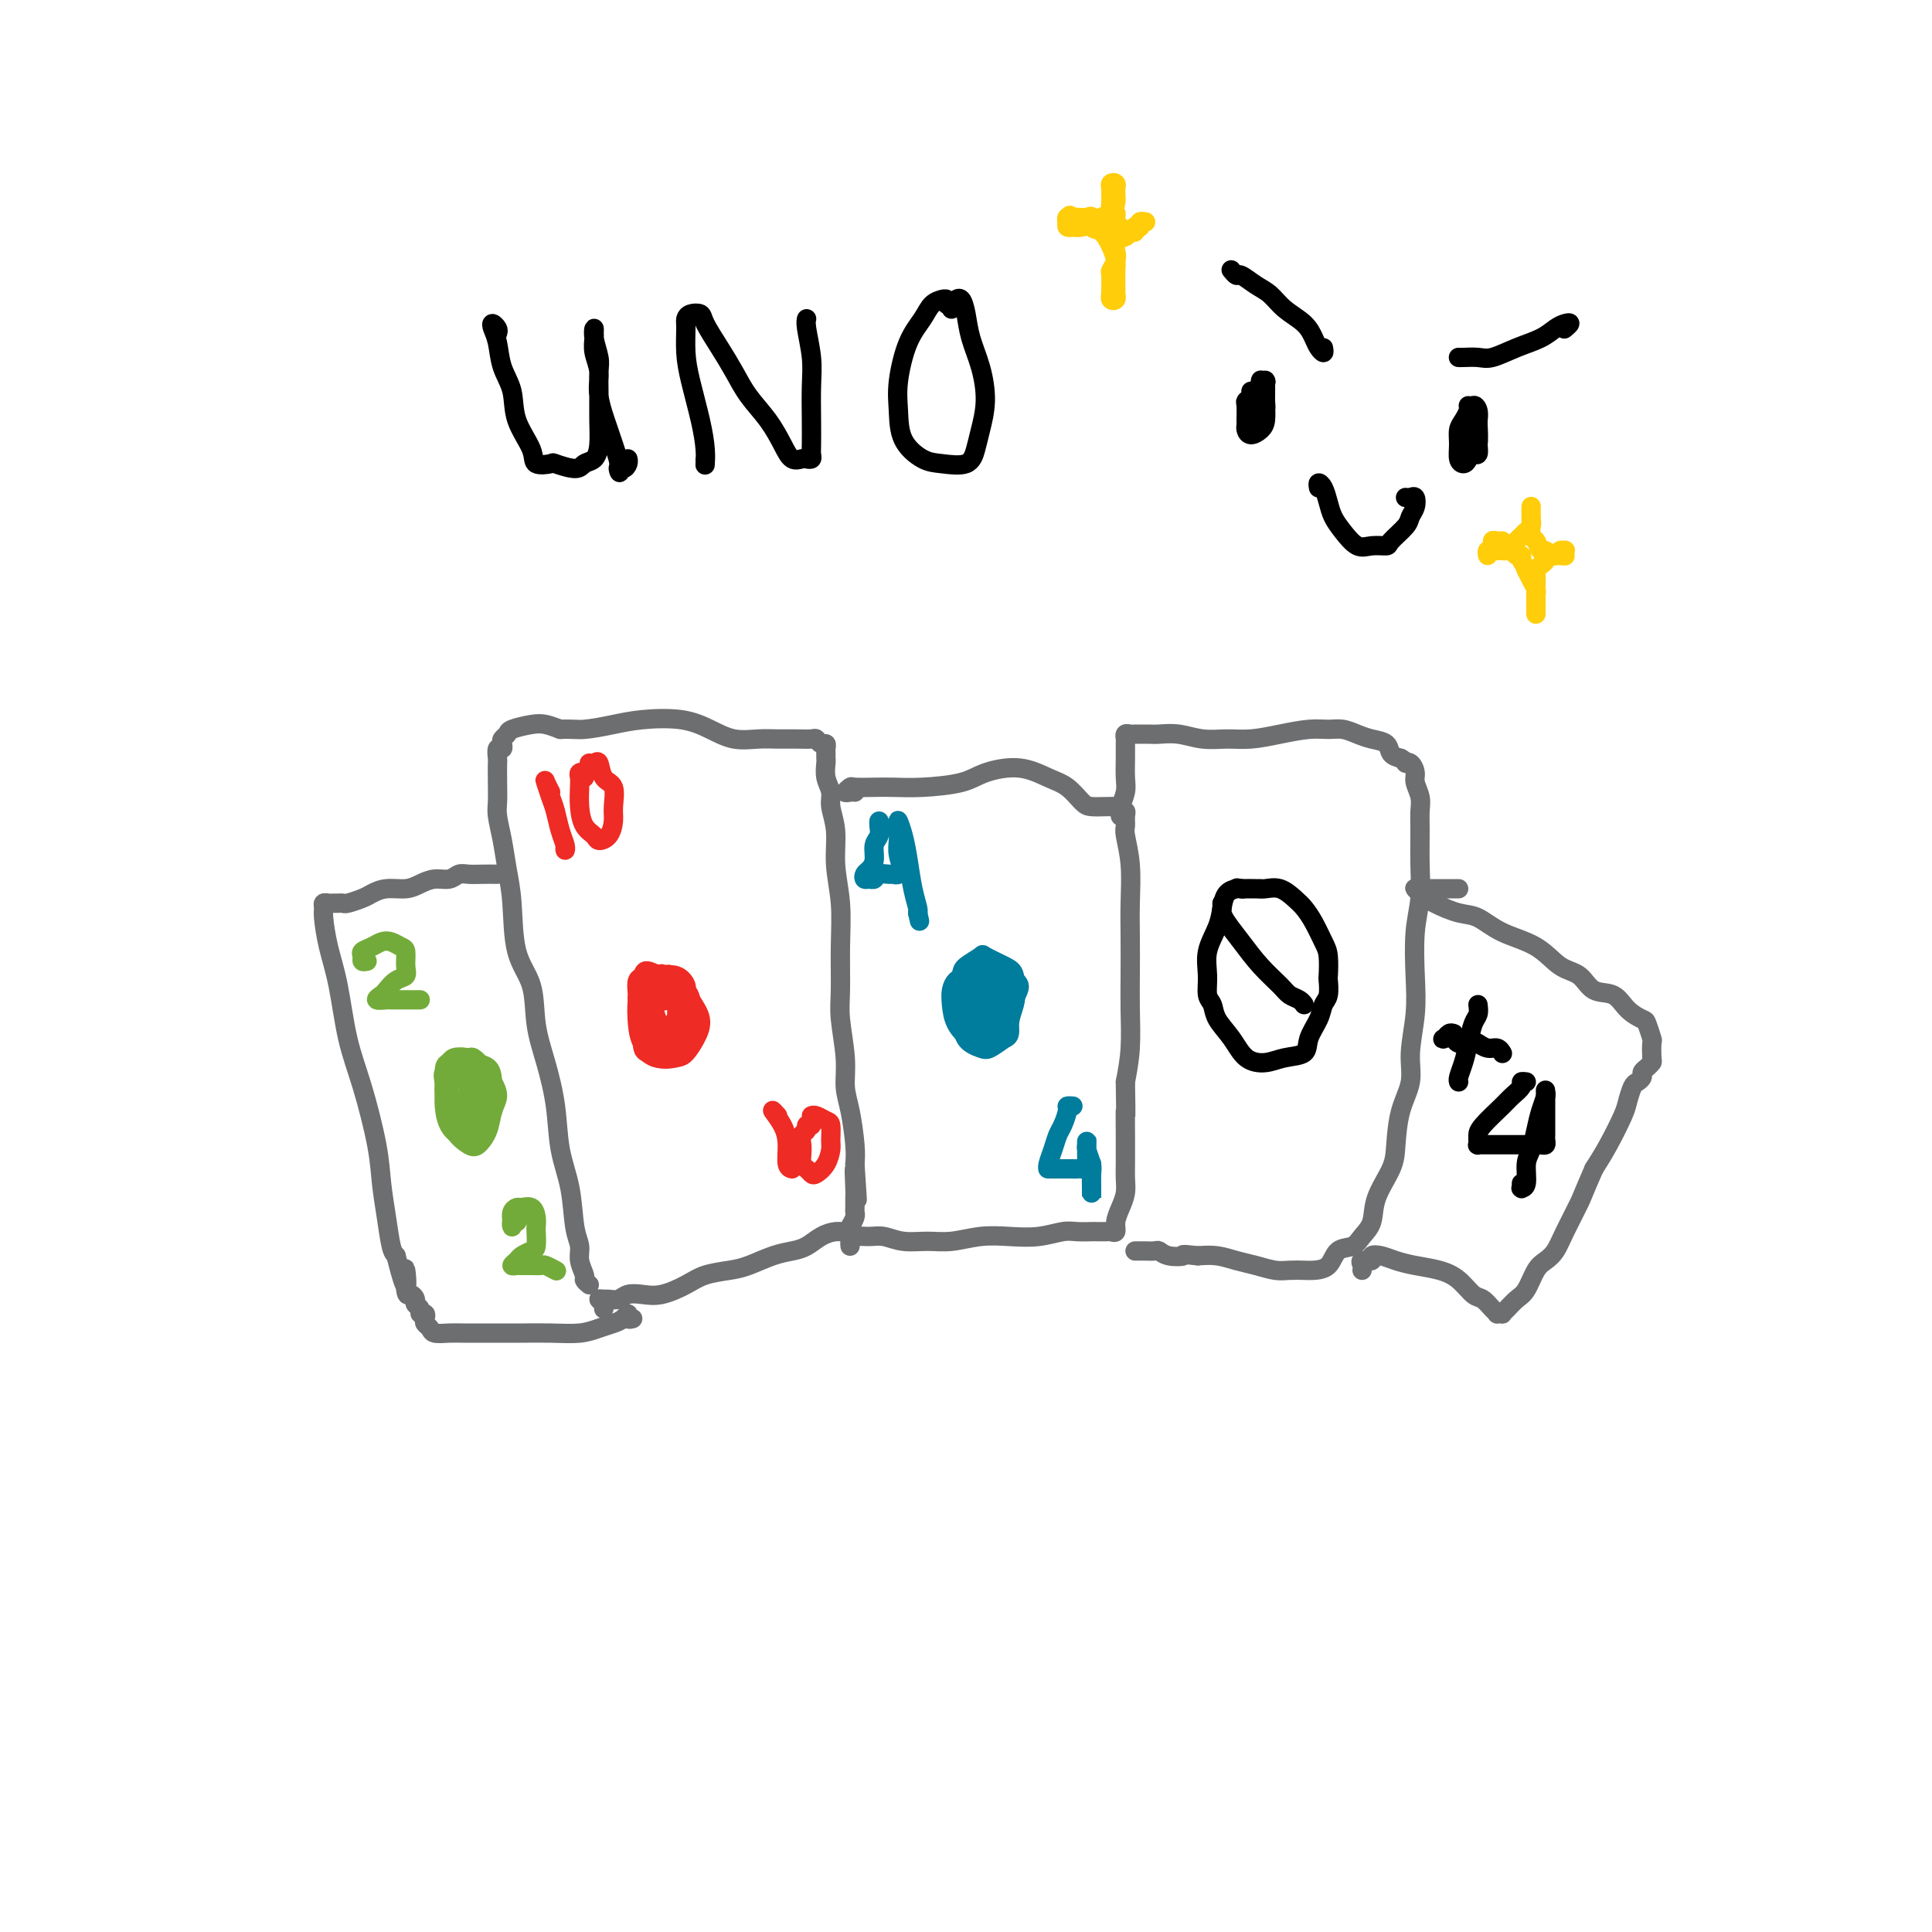 <svg viewBox='0 0 400 400' version='1.1' xmlns='http://www.w3.org/2000/svg' xmlns:xlink='http://www.w3.org/1999/xlink'><g fill='none' stroke='#6D6E70' stroke-width='4' stroke-linecap='round' stroke-linejoin='round'><path d='M122,266c-0.455,-0.381 -0.910,-0.762 -1,-1c-0.090,-0.238 0.184,-0.333 0,-1c-0.184,-0.667 -0.827,-1.907 -1,-3c-0.173,-1.093 0.123,-2.039 0,-3c-0.123,-0.961 -0.666,-1.938 -1,-4c-0.334,-2.062 -0.461,-5.209 -1,-8c-0.539,-2.791 -1.490,-5.225 -2,-8c-0.510,-2.775 -0.578,-5.892 -1,-9c-0.422,-3.108 -1.198,-6.206 -2,-9c-0.802,-2.794 -1.629,-5.285 -2,-8c-0.371,-2.715 -0.284,-5.656 -1,-8c-0.716,-2.344 -2.234,-4.091 -3,-7c-0.766,-2.909 -0.780,-6.980 -1,-10c-0.220,-3.020 -0.647,-4.988 -1,-7c-0.353,-2.012 -0.630,-4.067 -1,-6c-0.370,-1.933 -0.831,-3.745 -1,-5c-0.169,-1.255 -0.046,-1.952 0,-3c0.046,-1.048 0.016,-2.448 0,-4c-0.016,-1.552 -0.018,-3.256 0,-4c0.018,-0.744 0.056,-0.528 0,-1c-0.056,-0.472 -0.208,-1.632 0,-2c0.208,-0.368 0.774,0.056 1,0c0.226,-0.056 0.112,-0.593 0,-1c-0.112,-0.407 -0.221,-0.684 0,-1c0.221,-0.316 0.772,-0.670 1,-1c0.228,-0.330 0.133,-0.635 1,-1c0.867,-0.365 2.695,-0.791 4,-1c1.305,-0.209 2.087,-0.203 3,0c0.913,0.203 1.956,0.601 3,1'/><path d='M116,151c2.539,-0.109 3.385,0.120 5,0c1.615,-0.120 3.999,-0.589 6,-1c2.001,-0.411 3.620,-0.765 6,-1c2.380,-0.235 5.521,-0.350 8,0c2.479,0.350 4.294,1.166 6,2c1.706,0.834 3.301,1.688 5,2c1.699,0.312 3.502,0.083 5,0c1.498,-0.083 2.691,-0.018 4,0c1.309,0.018 2.733,-0.010 4,0c1.267,0.010 2.378,0.058 3,0c0.622,-0.058 0.755,-0.223 1,0c0.245,0.223 0.601,0.834 1,1c0.399,0.166 0.839,-0.112 1,0c0.161,0.112 0.042,0.613 0,1c-0.042,0.387 -0.007,0.659 0,1c0.007,0.341 -0.013,0.750 0,1c0.013,0.250 0.060,0.339 0,1c-0.060,0.661 -0.227,1.892 0,3c0.227,1.108 0.849,2.092 1,3c0.151,0.908 -0.170,1.740 0,3c0.170,1.260 0.830,2.948 1,5c0.170,2.052 -0.152,4.467 0,7c0.152,2.533 0.777,5.183 1,8c0.223,2.817 0.045,5.800 0,9c-0.045,3.200 0.043,6.618 0,9c-0.043,2.382 -0.218,3.729 0,6c0.218,2.271 0.829,5.465 1,8c0.171,2.535 -0.099,4.412 0,6c0.099,1.588 0.565,2.889 1,5c0.435,2.111 0.839,5.032 1,7c0.161,1.968 0.081,2.984 0,4'/><path d='M177,241c0.928,13.755 0.248,4.641 0,2c-0.248,-2.641 -0.066,1.189 0,3c0.066,1.811 0.014,1.602 0,2c-0.014,0.398 0.008,1.403 0,2c-0.008,0.597 -0.046,0.786 0,1c0.046,0.214 0.175,0.452 0,1c-0.175,0.548 -0.655,1.408 -1,2c-0.345,0.592 -0.556,0.918 -1,1c-0.444,0.082 -1.121,-0.081 -2,0c-0.879,0.081 -1.961,0.407 -3,1c-1.039,0.593 -2.037,1.454 -3,2c-0.963,0.546 -1.892,0.775 -3,1c-1.108,0.225 -2.395,0.444 -4,1c-1.605,0.556 -3.528,1.449 -5,2c-1.472,0.551 -2.494,0.761 -4,1c-1.506,0.239 -3.495,0.508 -5,1c-1.505,0.492 -2.524,1.207 -4,2c-1.476,0.793 -3.407,1.662 -5,2c-1.593,0.338 -2.846,0.143 -4,0c-1.154,-0.143 -2.209,-0.235 -3,0c-0.791,0.235 -1.318,0.798 -2,1c-0.682,0.202 -1.517,0.044 -2,0c-0.483,-0.044 -0.613,0.027 -1,0c-0.387,-0.027 -1.032,-0.152 -1,0c0.032,0.152 0.739,0.579 1,1c0.261,0.421 0.074,0.834 0,1c-0.074,0.166 -0.037,0.083 0,0'/><path d='M177,164c-0.280,-0.030 -0.560,-0.061 -1,0c-0.440,0.061 -1.039,0.212 -1,0c0.039,-0.212 0.716,-0.788 1,-1c0.284,-0.212 0.176,-0.059 1,0c0.824,0.059 2.580,0.024 4,0c1.420,-0.024 2.503,-0.036 4,0c1.497,0.036 3.408,0.121 6,0c2.592,-0.121 5.866,-0.448 8,-1c2.134,-0.552 3.128,-1.329 5,-2c1.872,-0.671 4.622,-1.238 7,-1c2.378,0.238 4.384,1.279 6,2c1.616,0.721 2.844,1.121 4,2c1.156,0.879 2.242,2.236 3,3c0.758,0.764 1.188,0.936 2,1c0.812,0.064 2.006,0.021 3,0c0.994,-0.021 1.787,-0.020 2,0c0.213,0.020 -0.153,0.060 0,0c0.153,-0.060 0.826,-0.220 1,0c0.174,0.220 -0.151,0.819 0,1c0.151,0.181 0.776,-0.055 1,0c0.224,0.055 0.046,0.400 0,1c-0.046,0.600 0.040,1.455 0,2c-0.040,0.545 -0.207,0.780 0,2c0.207,1.220 0.787,3.425 1,6c0.213,2.575 0.058,5.520 0,8c-0.058,2.480 -0.018,4.496 0,7c0.018,2.504 0.015,5.496 0,8c-0.015,2.504 -0.043,4.520 0,7c0.043,2.480 0.155,5.423 0,8c-0.155,2.577 -0.578,4.789 -1,7'/><path d='M233,224c0.155,9.933 0.041,6.264 0,6c-0.041,-0.264 -0.010,2.877 0,5c0.010,2.123 0.000,3.229 0,4c-0.000,0.771 0.010,1.207 0,2c-0.010,0.793 -0.040,1.943 0,3c0.040,1.057 0.151,2.020 0,3c-0.151,0.980 -0.564,1.975 -1,3c-0.436,1.025 -0.895,2.078 -1,3c-0.105,0.922 0.142,1.711 0,2c-0.142,0.289 -0.674,0.078 -1,0c-0.326,-0.078 -0.445,-0.022 -1,0c-0.555,0.022 -1.546,0.010 -2,0c-0.454,-0.010 -0.370,-0.016 -1,0c-0.630,0.016 -1.972,0.056 -3,0c-1.028,-0.056 -1.740,-0.207 -3,0c-1.260,0.207 -3.066,0.773 -5,1c-1.934,0.227 -3.994,0.114 -6,0c-2.006,-0.114 -3.958,-0.231 -6,0c-2.042,0.231 -4.174,0.808 -6,1c-1.826,0.192 -3.347,-0.002 -5,0c-1.653,0.002 -3.438,0.199 -5,0c-1.562,-0.199 -2.902,-0.796 -4,-1c-1.098,-0.204 -1.954,-0.016 -3,0c-1.046,0.016 -2.280,-0.140 -3,0c-0.720,0.140 -0.925,0.576 -1,1c-0.075,0.424 -0.022,0.835 0,1c0.022,0.165 0.011,0.082 0,0'/><path d='M233,168c-0.431,0.525 -0.862,1.051 -1,1c-0.138,-0.051 0.015,-0.677 0,-1c-0.015,-0.323 -0.200,-0.342 0,-1c0.200,-0.658 0.786,-1.955 1,-3c0.214,-1.045 0.057,-1.839 0,-3c-0.057,-1.161 -0.012,-2.689 0,-4c0.012,-1.311 -0.008,-2.404 0,-3c0.008,-0.596 0.043,-0.696 0,-1c-0.043,-0.304 -0.163,-0.814 0,-1c0.163,-0.186 0.608,-0.050 1,0c0.392,0.050 0.729,0.012 1,0c0.271,-0.012 0.476,0.001 1,0c0.524,-0.001 1.367,-0.014 2,0c0.633,0.014 1.056,0.057 2,0c0.944,-0.057 2.410,-0.214 4,0c1.590,0.214 3.303,0.800 5,1c1.697,0.200 3.378,0.015 5,0c1.622,-0.015 3.186,0.139 5,0c1.814,-0.139 3.879,-0.570 6,-1c2.121,-0.430 4.300,-0.858 6,-1c1.700,-0.142 2.921,0.002 4,0c1.079,-0.002 2.014,-0.152 3,0c0.986,0.152 2.021,0.604 3,1c0.979,0.396 1.902,0.735 3,1c1.098,0.265 2.373,0.456 3,1c0.627,0.544 0.608,1.441 1,2c0.392,0.559 1.196,0.779 2,1'/><path d='M290,157c2.040,1.181 1.139,1.134 1,1c-0.139,-0.134 0.485,-0.357 1,0c0.515,0.357 0.923,1.292 1,2c0.077,0.708 -0.176,1.187 0,2c0.176,0.813 0.780,1.958 1,3c0.220,1.042 0.055,1.979 0,3c-0.055,1.021 -0.001,2.126 0,4c0.001,1.874 -0.051,4.518 0,7c0.051,2.482 0.206,4.802 0,7c-0.206,2.198 -0.771,4.274 -1,7c-0.229,2.726 -0.120,6.102 0,9c0.120,2.898 0.253,5.317 0,8c-0.253,2.683 -0.892,5.629 -1,8c-0.108,2.371 0.314,4.166 0,6c-0.314,1.834 -1.365,3.705 -2,6c-0.635,2.295 -0.856,5.013 -1,7c-0.144,1.987 -0.211,3.244 -1,5c-0.789,1.756 -2.298,4.013 -3,6c-0.702,1.987 -0.596,3.706 -1,5c-0.404,1.294 -1.320,2.165 -2,3c-0.680,0.835 -1.126,1.635 -2,2c-0.874,0.365 -2.177,0.294 -3,1c-0.823,0.706 -1.167,2.190 -2,3c-0.833,0.810 -2.154,0.946 -3,1c-0.846,0.054 -1.215,0.026 -2,0c-0.785,-0.026 -1.984,-0.049 -3,0c-1.016,0.049 -1.850,0.171 -3,0c-1.150,-0.171 -2.618,-0.633 -4,-1c-1.382,-0.367 -2.680,-0.637 -4,-1c-1.320,-0.363 -2.663,-0.818 -4,-1c-1.337,-0.182 -2.669,-0.091 -4,0'/><path d='M248,260c-4.241,-0.480 -2.842,-0.181 -3,0c-0.158,0.181 -1.873,0.245 -3,0c-1.127,-0.245 -1.665,-0.798 -2,-1c-0.335,-0.202 -0.468,-0.054 -1,0c-0.532,0.054 -1.462,0.015 -2,0c-0.538,-0.015 -0.683,-0.004 -1,0c-0.317,0.004 -0.805,0.001 -1,0c-0.195,-0.001 -0.098,-0.001 0,0'/><path d='M103,181c-0.978,-0.009 -1.955,-0.017 -3,0c-1.045,0.017 -2.156,0.060 -3,0c-0.844,-0.060 -1.421,-0.222 -2,0c-0.579,0.222 -1.158,0.829 -2,1c-0.842,0.171 -1.945,-0.095 -3,0c-1.055,0.095 -2.063,0.550 -3,1c-0.937,0.450 -1.803,0.895 -3,1c-1.197,0.105 -2.726,-0.130 -4,0c-1.274,0.130 -2.292,0.623 -3,1c-0.708,0.377 -1.107,0.637 -2,1c-0.893,0.363 -2.281,0.830 -3,1c-0.719,0.170 -0.771,0.045 -1,0c-0.229,-0.045 -0.636,-0.009 -1,0c-0.364,0.009 -0.687,-0.009 -1,0c-0.313,0.009 -0.618,0.044 -1,0c-0.382,-0.044 -0.842,-0.166 -1,0c-0.158,0.166 -0.013,0.621 0,1c0.013,0.379 -0.107,0.682 0,2c0.107,1.318 0.442,3.652 1,6c0.558,2.348 1.340,4.709 2,8c0.660,3.291 1.199,7.512 2,11c0.801,3.488 1.864,6.244 3,10c1.136,3.756 2.346,8.512 3,12c0.654,3.488 0.753,5.708 1,8c0.247,2.292 0.644,4.656 1,7c0.356,2.344 0.673,4.670 1,6c0.327,1.330 0.663,1.665 1,2'/><path d='M82,260c2.785,11.279 2.248,4.475 2,3c-0.248,-1.475 -0.206,2.378 0,4c0.206,1.622 0.576,1.013 1,1c0.424,-0.013 0.902,0.570 1,1c0.098,0.430 -0.184,0.707 0,1c0.184,0.293 0.833,0.603 1,1c0.167,0.397 -0.148,0.880 0,1c0.148,0.120 0.759,-0.122 1,0c0.241,0.122 0.112,0.607 0,1c-0.112,0.393 -0.208,0.694 0,1c0.208,0.306 0.720,0.618 1,1c0.280,0.382 0.328,0.834 1,1c0.672,0.166 1.970,0.044 3,0c1.030,-0.044 1.794,-0.011 3,0c1.206,0.011 2.854,0.000 5,0c2.146,-0.000 4.791,0.011 7,0c2.209,-0.011 3.982,-0.044 6,0c2.018,0.044 4.282,0.165 6,0c1.718,-0.165 2.890,-0.615 4,-1c1.110,-0.385 2.157,-0.706 3,-1c0.843,-0.294 1.480,-0.562 2,-1c0.520,-0.438 0.923,-1.045 1,-1c0.077,0.045 -0.172,0.743 0,1c0.172,0.257 0.763,0.073 1,0c0.237,-0.073 0.118,-0.037 0,0'/><path d='M302,184c-1.125,-0.000 -2.249,-0.001 -3,0c-0.751,0.001 -1.127,0.002 -2,0c-0.873,-0.002 -2.241,-0.009 -3,0c-0.759,0.009 -0.909,0.034 -1,0c-0.091,-0.034 -0.122,-0.127 0,0c0.122,0.127 0.396,0.474 1,1c0.604,0.526 1.539,1.231 3,2c1.461,0.769 3.447,1.603 5,2c1.553,0.397 2.674,0.356 4,1c1.326,0.644 2.857,1.973 5,3c2.143,1.027 4.899,1.751 7,3c2.101,1.249 3.549,3.024 5,4c1.451,0.976 2.907,1.155 4,2c1.093,0.845 1.823,2.357 3,3c1.177,0.643 2.803,0.418 4,1c1.197,0.582 1.967,1.971 3,3c1.033,1.029 2.329,1.698 3,2c0.671,0.302 0.716,0.238 1,1c0.284,0.762 0.805,2.351 1,3c0.195,0.649 0.062,0.359 0,1c-0.062,0.641 -0.054,2.213 0,3c0.054,0.787 0.155,0.789 0,1c-0.155,0.211 -0.566,0.632 -1,1c-0.434,0.368 -0.890,0.683 -1,1c-0.110,0.317 0.127,0.638 0,1c-0.127,0.362 -0.617,0.767 -1,1c-0.383,0.233 -0.658,0.294 -1,1c-0.342,0.706 -0.752,2.055 -1,3c-0.248,0.945 -0.336,1.485 -1,3c-0.664,1.515 -1.904,4.004 -3,6c-1.096,1.996 -2.048,3.498 -3,5'/><path d='M330,242c-2.379,5.456 -2.328,5.595 -3,7c-0.672,1.405 -2.067,4.075 -3,6c-0.933,1.925 -1.405,3.106 -2,4c-0.595,0.894 -1.315,1.500 -2,2c-0.685,0.500 -1.336,0.894 -2,2c-0.664,1.106 -1.340,2.923 -2,4c-0.660,1.077 -1.305,1.413 -2,2c-0.695,0.587 -1.439,1.426 -2,2c-0.561,0.574 -0.937,0.884 -1,1c-0.063,0.116 0.187,0.038 0,0c-0.187,-0.038 -0.812,-0.036 -1,0c-0.188,0.036 0.060,0.105 0,0c-0.060,-0.105 -0.430,-0.385 -1,-1c-0.570,-0.615 -1.341,-1.565 -2,-2c-0.659,-0.435 -1.205,-0.354 -2,-1c-0.795,-0.646 -1.840,-2.019 -3,-3c-1.160,-0.981 -2.434,-1.570 -4,-2c-1.566,-0.430 -3.423,-0.700 -5,-1c-1.577,-0.300 -2.875,-0.631 -4,-1c-1.125,-0.369 -2.077,-0.776 -3,-1c-0.923,-0.224 -1.816,-0.267 -2,0c-0.184,0.267 0.343,0.842 0,1c-0.343,0.158 -1.556,-0.102 -2,0c-0.444,0.102 -0.120,0.566 0,1c0.120,0.434 0.034,0.838 0,1c-0.034,0.162 -0.017,0.081 0,0'/></g>
<g fill='none' stroke='#73AB3A' stroke-width='4' stroke-linecap='round' stroke-linejoin='round'><path d='M76,199c-0.435,0.089 -0.871,0.178 -1,0c-0.129,-0.178 0.048,-0.623 0,-1c-0.048,-0.377 -0.322,-0.686 0,-1c0.322,-0.314 1.239,-0.633 2,-1c0.761,-0.367 1.366,-0.783 2,-1c0.634,-0.217 1.296,-0.237 2,0c0.704,0.237 1.451,0.731 2,1c0.549,0.269 0.900,0.314 1,1c0.100,0.686 -0.052,2.015 0,3c0.052,0.985 0.310,1.627 0,2c-0.310,0.373 -1.186,0.478 -2,1c-0.814,0.522 -1.566,1.460 -2,2c-0.434,0.540 -0.551,0.681 -1,1c-0.449,0.319 -1.231,0.818 -1,1c0.231,0.182 1.476,0.049 2,0c0.524,-0.049 0.326,-0.013 1,0c0.674,0.013 2.219,0.004 3,0c0.781,-0.004 0.797,-0.001 1,0c0.203,0.001 0.593,0.000 1,0c0.407,-0.000 0.831,-0.000 1,0c0.169,0.000 0.085,0.000 0,0'/></g>
<g fill='none' stroke='#EE2B24' stroke-width='4' stroke-linecap='round' stroke-linejoin='round'><path d='M114,164c-0.399,-0.771 -0.798,-1.543 -1,-2c-0.202,-0.457 -0.208,-0.600 0,0c0.208,0.600 0.630,1.941 1,3c0.370,1.059 0.688,1.835 1,3c0.312,1.165 0.620,2.718 1,4c0.380,1.282 0.834,2.292 1,3c0.166,0.708 0.045,1.114 0,1c-0.045,-0.114 -0.013,-0.747 0,-1c0.013,-0.253 0.006,-0.127 0,0'/><path d='M121,161c0.113,-0.402 0.226,-0.804 0,-1c-0.226,-0.196 -0.791,-0.187 -1,0c-0.209,0.187 -0.063,0.550 0,1c0.063,0.450 0.043,0.986 0,2c-0.043,1.014 -0.110,2.505 0,4c0.110,1.495 0.398,2.994 1,4c0.602,1.006 1.520,1.520 2,2c0.480,0.480 0.523,0.928 1,1c0.477,0.072 1.389,-0.230 2,-1c0.611,-0.770 0.921,-2.007 1,-3c0.079,-0.993 -0.073,-1.740 0,-3c0.073,-1.260 0.370,-3.031 0,-4c-0.370,-0.969 -1.406,-1.135 -2,-2c-0.594,-0.865 -0.747,-2.428 -1,-3c-0.253,-0.572 -0.607,-0.154 -1,0c-0.393,0.154 -0.827,0.044 -1,0c-0.173,-0.044 -0.087,-0.022 0,0'/></g>
<g fill='none' stroke='#007C9C' stroke-width='4' stroke-linecap='round' stroke-linejoin='round'><path d='M182,171c-0.002,0.130 -0.005,0.260 0,0c0.005,-0.260 0.016,-0.912 0,-1c-0.016,-0.088 -0.060,0.386 0,1c0.060,0.614 0.223,1.369 0,2c-0.223,0.631 -0.831,1.140 -1,2c-0.169,0.860 0.101,2.073 0,3c-0.101,0.927 -0.574,1.570 -1,2c-0.426,0.430 -0.806,0.647 -1,1c-0.194,0.353 -0.203,0.841 0,1c0.203,0.159 0.618,-0.010 1,0c0.382,0.010 0.732,0.200 1,0c0.268,-0.200 0.453,-0.790 1,-1c0.547,-0.210 1.454,-0.040 2,0c0.546,0.040 0.731,-0.051 1,0c0.269,0.051 0.622,0.243 1,0c0.378,-0.243 0.781,-0.922 1,-1c0.219,-0.078 0.254,0.446 0,0c-0.254,-0.446 -0.797,-1.863 -1,-3c-0.203,-1.137 -0.065,-1.993 0,-3c0.065,-1.007 0.059,-2.164 0,-3c-0.059,-0.836 -0.170,-1.352 0,-1c0.170,0.352 0.620,1.573 1,3c0.380,1.427 0.690,3.062 1,5c0.310,1.938 0.619,4.179 1,6c0.381,1.821 0.833,3.221 1,4c0.167,0.779 0.048,0.937 0,1c-0.048,0.063 -0.024,0.032 0,0'/><path d='M190,189c0.667,3.000 0.333,1.500 0,0'/></g>
<g fill='none' stroke='#000000' stroke-width='4' stroke-linecap='round' stroke-linejoin='round'><path d='M261,184c-0.635,-0.003 -1.270,-0.007 -2,0c-0.730,0.007 -1.556,0.023 -2,0c-0.444,-0.023 -0.505,-0.086 -1,0c-0.495,0.086 -1.425,0.322 -2,1c-0.575,0.678 -0.796,1.799 -1,3c-0.204,1.201 -0.391,2.481 -1,4c-0.609,1.519 -1.640,3.277 -2,5c-0.360,1.723 -0.049,3.412 0,5c0.049,1.588 -0.165,3.077 0,4c0.165,0.923 0.708,1.282 1,2c0.292,0.718 0.334,1.797 1,3c0.666,1.203 1.954,2.531 3,4c1.046,1.469 1.848,3.079 3,4c1.152,0.921 2.655,1.152 4,1c1.345,-0.152 2.531,-0.688 4,-1c1.469,-0.312 3.220,-0.400 4,-1c0.780,-0.600 0.587,-1.713 1,-3c0.413,-1.287 1.431,-2.748 2,-4c0.569,-1.252 0.689,-2.296 1,-3c0.311,-0.704 0.813,-1.069 1,-2c0.187,-0.931 0.058,-2.430 0,-3c-0.058,-0.570 -0.046,-0.211 0,-1c0.046,-0.789 0.126,-2.725 0,-4c-0.126,-1.275 -0.459,-1.890 -1,-3c-0.541,-1.110 -1.289,-2.714 -2,-4c-0.711,-1.286 -1.383,-2.254 -2,-3c-0.617,-0.746 -1.179,-1.272 -2,-2c-0.821,-0.728 -1.900,-1.659 -3,-2c-1.100,-0.341 -2.219,-0.092 -3,0c-0.781,0.092 -1.223,0.026 -2,0c-0.777,-0.026 -1.888,-0.013 -3,0'/><path d='M257,184c-1.711,-0.311 -0.489,-0.089 0,0c0.489,0.089 0.244,0.044 0,0'/><path d='M253,187c0.013,0.346 0.025,0.693 0,1c-0.025,0.307 -0.088,0.575 0,1c0.088,0.425 0.327,1.007 1,2c0.673,0.993 1.781,2.398 3,4c1.219,1.602 2.551,3.400 4,5c1.449,1.600 3.015,3.003 4,4c0.985,0.997 1.388,1.587 2,2c0.612,0.413 1.434,0.650 2,1c0.566,0.350 0.876,0.814 1,1c0.124,0.186 0.062,0.093 0,0'/><path d='M301,214c-0.325,-0.111 -0.650,-0.222 -1,0c-0.350,0.222 -0.724,0.778 -1,1c-0.276,0.222 -0.454,0.111 0,0c0.454,-0.111 1.539,-0.222 2,0c0.461,0.222 0.298,0.776 1,1c0.702,0.224 2.269,0.116 3,0c0.731,-0.116 0.627,-0.241 1,0c0.373,0.241 1.224,0.849 2,1c0.776,0.151 1.476,-0.155 2,0c0.524,0.155 0.872,0.773 1,1c0.128,0.227 0.037,0.065 0,0c-0.037,-0.065 -0.018,-0.032 0,0'/><path d='M306,208c0.089,0.714 0.178,1.427 0,2c-0.178,0.573 -0.622,1.005 -1,2c-0.378,0.995 -0.690,2.554 -1,4c-0.310,1.446 -0.619,2.779 -1,4c-0.381,1.221 -0.833,2.329 -1,3c-0.167,0.671 -0.048,0.906 0,1c0.048,0.094 0.024,0.047 0,0'/><path d='M316,224c-0.475,-0.061 -0.950,-0.122 -1,0c-0.050,0.122 0.326,0.428 0,1c-0.326,0.572 -1.355,1.410 -2,2c-0.645,0.590 -0.905,0.932 -2,2c-1.095,1.068 -3.026,2.860 -4,4c-0.974,1.140 -0.990,1.626 -1,2c-0.010,0.374 -0.015,0.636 0,1c0.015,0.364 0.050,0.830 0,1c-0.050,0.170 -0.184,0.046 0,0c0.184,-0.046 0.687,-0.012 1,0c0.313,0.012 0.436,0.003 1,0c0.564,-0.003 1.569,-0.001 2,0c0.431,0.001 0.286,0.000 1,0c0.714,-0.000 2.285,-0.000 3,0c0.715,0.000 0.574,0.001 1,0c0.426,-0.001 1.421,-0.003 2,0c0.579,0.003 0.744,0.012 1,0c0.256,-0.012 0.605,-0.045 1,0c0.395,0.045 0.838,0.169 1,0c0.162,-0.169 0.043,-0.629 0,-1c-0.043,-0.371 -0.012,-0.652 0,-1c0.012,-0.348 0.003,-0.762 0,-1c-0.003,-0.238 -0.001,-0.301 0,-1c0.001,-0.699 0.000,-2.034 0,-3c-0.000,-0.966 -0.000,-1.562 0,-2c0.000,-0.438 0.000,-0.719 0,-1'/><path d='M320,227c-0.013,-1.799 -0.045,-1.296 0,-1c0.045,0.296 0.166,0.384 0,1c-0.166,0.616 -0.618,1.759 -1,3c-0.382,1.241 -0.695,2.581 -1,4c-0.305,1.419 -0.604,2.916 -1,4c-0.396,1.084 -0.891,1.756 -1,3c-0.109,1.244 0.167,3.062 0,4c-0.167,0.938 -0.777,0.997 -1,1c-0.223,0.003 -0.060,-0.051 0,0c0.060,0.051 0.016,0.206 0,0c-0.016,-0.206 -0.005,-0.773 0,-1c0.005,-0.227 0.002,-0.113 0,0'/></g>
<g fill='none' stroke='#73AB3A' stroke-width='4' stroke-linecap='round' stroke-linejoin='round'><path d='M107,252c0.113,0.457 0.225,0.915 0,1c-0.225,0.085 -0.789,-0.202 -1,0c-0.211,0.202 -0.069,0.892 0,1c0.069,0.108 0.063,-0.365 0,-1c-0.063,-0.635 -0.185,-1.433 0,-2c0.185,-0.567 0.677,-0.905 1,-1c0.323,-0.095 0.479,0.052 1,0c0.521,-0.052 1.408,-0.305 2,0c0.592,0.305 0.889,1.167 1,2c0.111,0.833 0.037,1.638 0,2c-0.037,0.362 -0.037,0.282 0,1c0.037,0.718 0.110,2.235 0,3c-0.110,0.765 -0.405,0.779 -1,1c-0.595,0.221 -1.492,0.648 -2,1c-0.508,0.352 -0.628,0.630 -1,1c-0.372,0.370 -0.996,0.831 -1,1c-0.004,0.169 0.614,0.044 1,0c0.386,-0.044 0.542,-0.008 1,0c0.458,0.008 1.219,-0.012 2,0c0.781,0.012 1.582,0.056 2,0c0.418,-0.056 0.452,-0.211 1,0c0.548,0.211 1.609,0.788 2,1c0.391,0.212 0.112,0.061 0,0c-0.112,-0.061 -0.056,-0.030 0,0'/></g>
<g fill='none' stroke='#EE2B24' stroke-width='4' stroke-linecap='round' stroke-linejoin='round'><path d='M161,231c-0.617,-0.671 -1.233,-1.343 -1,-1c0.233,0.343 1.317,1.700 2,3c0.683,1.300 0.967,2.544 1,4c0.033,1.456 -0.183,3.123 0,4c0.183,0.877 0.767,0.965 1,1c0.233,0.035 0.117,0.018 0,0'/><path d='M168,233c-0.453,-0.096 -0.906,-0.192 -1,0c-0.094,0.192 0.170,0.671 0,1c-0.170,0.329 -0.775,0.508 -1,1c-0.225,0.492 -0.071,1.298 0,2c0.071,0.702 0.060,1.300 0,2c-0.060,0.700 -0.167,1.503 0,2c0.167,0.497 0.609,0.687 1,1c0.391,0.313 0.732,0.748 1,1c0.268,0.252 0.465,0.320 1,0c0.535,-0.320 1.409,-1.027 2,-2c0.591,-0.973 0.898,-2.212 1,-3c0.102,-0.788 -0.001,-1.125 0,-2c0.001,-0.875 0.105,-2.287 0,-3c-0.105,-0.713 -0.420,-0.727 -1,-1c-0.580,-0.273 -1.425,-0.804 -2,-1c-0.575,-0.196 -0.878,-0.056 -1,0c-0.122,0.056 -0.061,0.028 0,0'/></g>
<g fill='none' stroke='#007C9C' stroke-width='4' stroke-linecap='round' stroke-linejoin='round'><path d='M222,229c0.120,0.009 0.239,0.018 0,0c-0.239,-0.018 -0.837,-0.063 -1,0c-0.163,0.063 0.110,0.234 0,1c-0.110,0.766 -0.604,2.128 -1,3c-0.396,0.872 -0.694,1.253 -1,2c-0.306,0.747 -0.618,1.860 -1,3c-0.382,1.140 -0.832,2.305 -1,3c-0.168,0.695 -0.052,0.918 0,1c0.052,0.082 0.041,0.022 0,0c-0.041,-0.022 -0.113,-0.006 0,0c0.113,0.006 0.412,0.002 1,0c0.588,-0.002 1.467,-0.001 2,0c0.533,0.001 0.721,0.001 1,0c0.279,-0.001 0.649,-0.005 1,0c0.351,0.005 0.682,0.017 1,0c0.318,-0.017 0.621,-0.064 1,0c0.379,0.064 0.834,0.238 1,0c0.166,-0.238 0.045,-0.889 0,-1c-0.045,-0.111 -0.012,0.320 0,0c0.012,-0.320 0.003,-1.389 0,-2c-0.003,-0.611 -0.002,-0.765 0,-1c0.002,-0.235 0.003,-0.552 0,-1c-0.003,-0.448 -0.011,-1.027 0,-1c0.011,0.027 0.041,0.661 0,1c-0.041,0.339 -0.155,0.383 0,1c0.155,0.617 0.577,1.809 1,3'/><path d='M226,241c0.155,1.055 0.041,1.193 0,2c-0.041,0.807 -0.011,2.282 0,3c0.011,0.718 0.003,0.677 0,1c-0.003,0.323 -0.001,1.010 0,1c0.001,-0.010 0.000,-0.717 0,-1c-0.000,-0.283 -0.000,-0.141 0,0'/></g>
<g fill='none' stroke='#000000' stroke-width='4' stroke-linecap='round' stroke-linejoin='round'><path d='M103,69c0.106,-0.295 0.212,-0.590 0,-1c-0.212,-0.410 -0.743,-0.937 -1,-1c-0.257,-0.063 -0.240,0.336 0,1c0.240,0.664 0.702,1.591 1,3c0.298,1.409 0.431,3.299 1,5c0.569,1.701 1.575,3.213 2,5c0.425,1.787 0.268,3.851 1,6c0.732,2.149 2.353,4.384 3,6c0.647,1.616 0.319,2.612 1,3c0.681,0.388 2.371,0.169 3,0c0.629,-0.169 0.197,-0.287 1,0c0.803,0.287 2.842,0.980 4,1c1.158,0.020 1.435,-0.632 2,-1c0.565,-0.368 1.419,-0.451 2,-1c0.581,-0.549 0.889,-1.563 1,-3c0.111,-1.437 0.026,-3.298 0,-5c-0.026,-1.702 0.007,-3.245 0,-5c-0.007,-1.755 -0.055,-3.721 0,-5c0.055,-1.279 0.211,-1.872 0,-3c-0.211,-1.128 -0.790,-2.791 -1,-4c-0.210,-1.209 -0.052,-1.962 0,-2c0.052,-0.038 -0.002,0.640 0,1c0.002,0.360 0.059,0.401 0,1c-0.059,0.599 -0.234,1.754 0,3c0.234,1.246 0.877,2.581 1,4c0.123,1.419 -0.275,2.920 0,5c0.275,2.080 1.221,4.737 2,7c0.779,2.263 1.389,4.131 2,6'/><path d='M128,95c0.729,4.309 0.052,2.580 0,2c-0.052,-0.580 0.522,-0.011 1,0c0.478,0.011 0.859,-0.535 1,-1c0.141,-0.465 0.040,-0.847 0,-1c-0.040,-0.153 -0.020,-0.076 0,0'/><path d='M146,95c0.004,0.366 0.009,0.732 0,1c-0.009,0.268 -0.031,0.440 0,0c0.031,-0.440 0.113,-1.490 0,-3c-0.113,-1.510 -0.423,-3.479 -1,-6c-0.577,-2.521 -1.421,-5.593 -2,-8c-0.579,-2.407 -0.894,-4.148 -1,-6c-0.106,-1.852 -0.003,-3.813 0,-5c0.003,-1.187 -0.096,-1.599 0,-2c0.096,-0.401 0.385,-0.790 1,-1c0.615,-0.210 1.556,-0.241 2,0c0.444,0.241 0.390,0.755 1,2c0.610,1.245 1.882,3.221 3,5c1.118,1.779 2.081,3.360 3,5c0.919,1.640 1.794,3.340 3,5c1.206,1.660 2.743,3.282 4,5c1.257,1.718 2.236,3.533 3,5c0.764,1.467 1.315,2.587 2,3c0.685,0.413 1.504,0.121 2,0c0.496,-0.121 0.669,-0.070 1,0c0.331,0.070 0.821,0.158 1,0c0.179,-0.158 0.049,-0.563 0,-1c-0.049,-0.437 -0.017,-0.904 0,-2c0.017,-1.096 0.019,-2.819 0,-5c-0.019,-2.181 -0.058,-4.819 0,-7c0.058,-2.181 0.212,-3.905 0,-6c-0.212,-2.095 -0.789,-4.562 -1,-6c-0.211,-1.438 -0.057,-1.849 0,-2c0.057,-0.151 0.016,-0.043 0,0c-0.016,0.043 -0.008,0.022 0,0'/><path d='M197,64c0.122,-0.453 0.245,-0.906 0,-1c-0.245,-0.094 -0.856,0.173 -1,0c-0.144,-0.173 0.181,-0.784 0,-1c-0.181,-0.216 -0.867,-0.035 -1,0c-0.133,0.035 0.286,-0.074 0,0c-0.286,0.074 -1.278,0.331 -2,1c-0.722,0.669 -1.174,1.749 -2,3c-0.826,1.251 -2.027,2.671 -3,5c-0.973,2.329 -1.718,5.566 -2,8c-0.282,2.434 -0.101,4.066 0,6c0.101,1.934 0.121,4.170 1,6c0.879,1.830 2.616,3.254 4,4c1.384,0.746 2.414,0.814 4,1c1.586,0.186 3.730,0.491 5,0c1.270,-0.491 1.668,-1.778 2,-3c0.332,-1.222 0.597,-2.378 1,-4c0.403,-1.622 0.942,-3.710 1,-6c0.058,-2.290 -0.366,-4.782 -1,-7c-0.634,-2.218 -1.476,-4.163 -2,-6c-0.524,-1.837 -0.728,-3.564 -1,-5c-0.272,-1.436 -0.612,-2.579 -1,-3c-0.388,-0.421 -0.825,-0.120 -1,0c-0.175,0.120 -0.087,0.060 0,0'/><path d='M274,72c0.092,0.495 0.184,0.989 0,1c-0.184,0.011 -0.643,-0.462 -1,-1c-0.357,-0.538 -0.612,-1.141 -1,-2c-0.388,-0.859 -0.909,-1.975 -2,-3c-1.091,-1.025 -2.750,-1.958 -4,-3c-1.250,-1.042 -2.090,-2.192 -3,-3c-0.910,-0.808 -1.890,-1.275 -3,-2c-1.110,-0.725 -2.349,-1.710 -3,-2c-0.651,-0.290 -0.714,0.114 -1,0c-0.286,-0.114 -0.796,-0.747 -1,-1c-0.204,-0.253 -0.102,-0.127 0,0'/><path d='M302,74c-0.038,-0.003 -0.076,-0.007 0,0c0.076,0.007 0.268,0.024 1,0c0.732,-0.024 2.006,-0.090 3,0c0.994,0.090 1.709,0.336 3,0c1.291,-0.336 3.160,-1.254 5,-2c1.840,-0.746 3.652,-1.321 5,-2c1.348,-0.679 2.231,-1.464 3,-2c0.769,-0.536 1.423,-0.824 2,-1c0.577,-0.176 1.079,-0.240 1,0c-0.079,0.240 -0.737,0.783 -1,1c-0.263,0.217 -0.132,0.109 0,0'/><path d='M259,81c0.113,0.317 0.227,0.634 0,1c-0.227,0.366 -0.793,0.780 -1,1c-0.207,0.220 -0.053,0.245 0,1c0.053,0.755 0.007,2.238 0,3c-0.007,0.762 0.026,0.802 0,1c-0.026,0.198 -0.112,0.554 0,1c0.112,0.446 0.422,0.980 1,1c0.578,0.020 1.423,-0.475 2,-1c0.577,-0.525 0.886,-1.079 1,-2c0.114,-0.921 0.032,-2.209 0,-3c-0.032,-0.791 -0.012,-1.087 0,-2c0.012,-0.913 0.018,-2.444 0,-3c-0.018,-0.556 -0.061,-0.138 0,0c0.061,0.138 0.227,-0.004 0,0c-0.227,0.004 -0.845,0.155 -1,0c-0.155,-0.155 0.154,-0.616 0,0c-0.154,0.616 -0.771,2.310 -1,3c-0.229,0.690 -0.072,0.375 0,1c0.072,0.625 0.058,2.191 0,3c-0.058,0.809 -0.159,0.862 0,1c0.159,0.138 0.578,0.363 1,0c0.422,-0.363 0.846,-1.313 1,-2c0.154,-0.687 0.039,-1.109 0,-2c-0.039,-0.891 -0.000,-2.250 0,-3c0.000,-0.750 -0.038,-0.891 0,-1c0.038,-0.109 0.154,-0.187 0,0c-0.154,0.187 -0.577,0.638 -1,1c-0.423,0.362 -0.845,0.636 -1,1c-0.155,0.364 -0.044,0.818 0,1c0.044,0.182 0.022,0.091 0,0'/><path d='M304,84c0.082,0.238 0.165,0.477 0,1c-0.165,0.523 -0.577,1.332 -1,2c-0.423,0.668 -0.856,1.197 -1,2c-0.144,0.803 0.003,1.882 0,3c-0.003,1.118 -0.155,2.275 0,3c0.155,0.725 0.616,1.017 1,1c0.384,-0.017 0.691,-0.343 1,-1c0.309,-0.657 0.619,-1.646 1,-2c0.381,-0.354 0.831,-0.072 1,-1c0.169,-0.928 0.057,-3.065 0,-4c-0.057,-0.935 -0.057,-0.666 0,-1c0.057,-0.334 0.173,-1.270 0,-2c-0.173,-0.730 -0.636,-1.255 -1,-1c-0.364,0.255 -0.630,1.292 -1,2c-0.370,0.708 -0.842,1.089 -1,2c-0.158,0.911 0.000,2.351 0,3c-0.000,0.649 -0.158,0.508 0,1c0.158,0.492 0.631,1.618 1,2c0.369,0.382 0.635,0.019 1,0c0.365,-0.019 0.830,0.307 1,0c0.170,-0.307 0.046,-1.245 0,-2c-0.046,-0.755 -0.012,-1.327 0,-2c0.012,-0.673 0.003,-1.449 0,-2c-0.003,-0.551 -0.001,-0.879 0,-1c0.001,-0.121 0.000,-0.035 0,0c-0.000,0.035 -0.000,0.017 0,0'/><path d='M273,101c-0.088,-0.464 -0.176,-0.929 0,-1c0.176,-0.071 0.617,0.251 1,1c0.383,0.749 0.710,1.924 1,3c0.290,1.076 0.544,2.054 1,3c0.456,0.946 1.114,1.860 2,3c0.886,1.140 1.999,2.506 3,3c1.001,0.494 1.889,0.116 3,0c1.111,-0.116 2.445,0.030 3,0c0.555,-0.030 0.332,-0.236 1,-1c0.668,-0.764 2.229,-2.085 3,-3c0.771,-0.915 0.753,-1.422 1,-2c0.247,-0.578 0.760,-1.227 1,-2c0.240,-0.773 0.209,-1.671 0,-2c-0.209,-0.329 -0.595,-0.089 -1,0c-0.405,0.089 -0.830,0.025 -1,0c-0.170,-0.025 -0.085,-0.013 0,0'/></g>
<g fill='none' stroke='#FFCD0A' stroke-width='4' stroke-linecap='round' stroke-linejoin='round'><path d='M311,112c-0.288,0.030 -0.576,0.060 -1,0c-0.424,-0.060 -0.982,-0.212 -1,0c-0.018,0.212 0.506,0.786 1,1c0.494,0.214 0.958,0.069 1,0c0.042,-0.069 -0.340,-0.060 0,0c0.340,0.060 1.401,0.171 2,0c0.599,-0.171 0.735,-0.626 1,-1c0.265,-0.374 0.660,-0.668 1,-1c0.340,-0.332 0.627,-0.702 1,-1c0.373,-0.298 0.832,-0.525 1,-1c0.168,-0.475 0.045,-1.197 0,-2c-0.045,-0.803 -0.012,-1.686 0,-2c0.012,-0.314 0.003,-0.058 0,0c-0.003,0.058 -0.002,-0.083 0,0c0.002,0.083 0.004,0.388 0,1c-0.004,0.612 -0.012,1.531 0,2c0.012,0.469 0.046,0.489 0,1c-0.046,0.511 -0.171,1.514 0,2c0.171,0.486 0.636,0.456 1,1c0.364,0.544 0.625,1.662 1,2c0.375,0.338 0.863,-0.105 1,0c0.137,0.105 -0.079,0.759 0,1c0.079,0.241 0.451,0.069 1,0c0.549,-0.069 1.274,-0.034 2,0'/><path d='M323,115c0.844,0.138 0.955,-0.017 1,0c0.045,0.017 0.023,0.204 0,0c-0.023,-0.204 -0.047,-0.801 0,-1c0.047,-0.199 0.166,-0.002 0,0c-0.166,0.002 -0.618,-0.193 -1,0c-0.382,0.193 -0.694,0.773 -1,1c-0.306,0.227 -0.608,0.103 -1,0c-0.392,-0.103 -0.876,-0.183 -1,0c-0.124,0.183 0.110,0.629 0,1c-0.110,0.371 -0.565,0.666 -1,1c-0.435,0.334 -0.848,0.708 -1,1c-0.152,0.292 -0.041,0.503 0,1c0.041,0.497 0.011,1.282 0,2c-0.011,0.718 -0.003,1.370 0,2c0.003,0.630 0.001,1.239 0,2c-0.001,0.761 -0.000,1.675 0,2c0.000,0.325 -0.000,0.059 0,0c0.000,-0.059 0.001,0.087 0,0c-0.001,-0.087 -0.003,-0.407 0,-1c0.003,-0.593 0.012,-1.457 0,-2c-0.012,-0.543 -0.044,-0.764 0,-1c0.044,-0.236 0.166,-0.487 0,-1c-0.166,-0.513 -0.619,-1.290 -1,-2c-0.381,-0.710 -0.691,-1.355 -1,-2'/><path d='M316,118c-0.549,-1.471 -0.921,-1.648 -1,-2c-0.079,-0.352 0.133,-0.879 0,-1c-0.133,-0.121 -0.613,0.164 -1,0c-0.387,-0.164 -0.681,-0.776 -1,-1c-0.319,-0.224 -0.664,-0.061 -1,0c-0.336,0.061 -0.665,0.020 -1,0c-0.335,-0.020 -0.678,-0.019 -1,0c-0.322,0.019 -0.622,0.057 -1,0c-0.378,-0.057 -0.832,-0.208 -1,0c-0.168,0.208 -0.048,0.774 0,1c0.048,0.226 0.024,0.113 0,0'/><path d='M221,45c0.034,0.310 0.068,0.620 0,1c-0.068,0.380 -0.236,0.831 0,1c0.236,0.169 0.878,0.056 1,0c0.122,-0.056 -0.276,-0.056 0,0c0.276,0.056 1.227,0.167 2,0c0.773,-0.167 1.370,-0.611 2,-1c0.630,-0.389 1.293,-0.721 2,-1c0.707,-0.279 1.457,-0.505 2,-1c0.543,-0.495 0.879,-1.261 1,-2c0.121,-0.739 0.029,-1.453 0,-2c-0.029,-0.547 0.006,-0.928 0,-1c-0.006,-0.072 -0.054,0.165 0,0c0.054,-0.165 0.211,-0.732 0,-1c-0.211,-0.268 -0.790,-0.235 -1,0c-0.210,0.235 -0.052,0.674 0,1c0.052,0.326 -0.001,0.539 0,1c0.001,0.461 0.056,1.170 0,2c-0.056,0.830 -0.222,1.781 0,2c0.222,0.219 0.833,-0.296 1,0c0.167,0.296 -0.109,1.401 0,2c0.109,0.599 0.602,0.692 1,1c0.398,0.308 0.699,0.830 1,1c0.301,0.170 0.602,-0.011 1,0c0.398,0.011 0.894,0.213 1,0c0.106,-0.213 -0.178,-0.841 0,-1c0.178,-0.159 0.817,0.149 1,0c0.183,-0.149 -0.091,-0.757 0,-1c0.091,-0.243 0.545,-0.122 1,0'/><path d='M237,46c0.684,-0.060 -0.605,-0.209 -1,0c-0.395,0.209 0.102,0.777 0,1c-0.102,0.223 -0.805,0.100 -1,0c-0.195,-0.100 0.119,-0.179 0,0c-0.119,0.179 -0.672,0.614 -1,1c-0.328,0.386 -0.431,0.724 -1,1c-0.569,0.276 -1.602,0.492 -2,1c-0.398,0.508 -0.159,1.309 0,2c0.159,0.691 0.239,1.271 0,2c-0.239,0.729 -0.796,1.606 -1,2c-0.204,0.394 -0.056,0.305 0,1c0.056,0.695 0.019,2.173 0,3c-0.019,0.827 -0.019,1.002 0,1c0.019,-0.002 0.058,-0.181 0,0c-0.058,0.181 -0.212,0.722 0,1c0.212,0.278 0.789,0.292 1,0c0.211,-0.292 0.056,-0.890 0,-1c-0.056,-0.110 -0.015,0.266 0,0c0.015,-0.266 0.002,-1.176 0,-2c-0.002,-0.824 0.008,-1.562 0,-2c-0.008,-0.438 -0.034,-0.574 0,-1c0.034,-0.426 0.129,-1.141 0,-2c-0.129,-0.859 -0.481,-1.862 -1,-3c-0.519,-1.138 -1.203,-2.410 -2,-3c-0.797,-0.590 -1.705,-0.498 -2,-1c-0.295,-0.502 0.024,-1.599 0,-2c-0.024,-0.401 -0.391,-0.108 -1,0c-0.609,0.108 -1.460,0.031 -2,0c-0.540,-0.031 -0.770,-0.015 -1,0'/><path d='M222,45c-1.177,-0.912 -0.120,-0.193 0,0c0.120,0.193 -0.699,-0.140 -1,0c-0.301,0.140 -0.086,0.754 0,1c0.086,0.246 0.043,0.123 0,0'/></g>
<g fill='none' stroke='#73AB3A' stroke-width='4' stroke-linecap='round' stroke-linejoin='round'><path d='M93,221c-0.000,-0.085 -0.001,-0.170 0,0c0.001,0.170 0.002,0.596 0,1c-0.002,0.404 -0.008,0.787 0,1c0.008,0.213 0.030,0.255 0,1c-0.030,0.745 -0.113,2.194 0,3c0.113,0.806 0.422,0.970 1,1c0.578,0.030 1.424,-0.074 2,0c0.576,0.074 0.883,0.328 1,0c0.117,-0.328 0.044,-1.236 0,-2c-0.044,-0.764 -0.058,-1.382 0,-2c0.058,-0.618 0.188,-1.234 0,-2c-0.188,-0.766 -0.695,-1.681 -1,-2c-0.305,-0.319 -0.409,-0.043 -1,0c-0.591,0.043 -1.671,-0.146 -2,0c-0.329,0.146 0.092,0.627 0,1c-0.092,0.373 -0.699,0.639 -1,1c-0.301,0.361 -0.297,0.816 0,2c0.297,1.184 0.888,3.097 1,4c0.112,0.903 -0.253,0.796 0,1c0.253,0.204 1.125,0.718 2,1c0.875,0.282 1.752,0.332 2,0c0.248,-0.332 -0.133,-1.044 0,-2c0.133,-0.956 0.780,-2.155 1,-3c0.220,-0.845 0.014,-1.338 0,-2c-0.014,-0.662 0.165,-1.495 0,-2c-0.165,-0.505 -0.673,-0.682 -1,-1c-0.327,-0.318 -0.473,-0.778 -1,-1c-0.527,-0.222 -1.436,-0.206 -2,0c-0.564,0.206 -0.782,0.603 -1,1'/><path d='M93,220c-1.002,0.216 -1.009,1.256 -1,2c0.009,0.744 0.032,1.192 0,2c-0.032,0.808 -0.121,1.977 0,3c0.121,1.023 0.452,1.900 1,3c0.548,1.100 1.313,2.422 2,3c0.687,0.578 1.296,0.412 2,0c0.704,-0.412 1.504,-1.070 2,-2c0.496,-0.930 0.690,-2.133 1,-3c0.310,-0.867 0.736,-1.399 1,-2c0.264,-0.601 0.365,-1.272 0,-2c-0.365,-0.728 -1.197,-1.514 -2,-2c-0.803,-0.486 -1.578,-0.674 -2,-1c-0.422,-0.326 -0.491,-0.791 -1,-1c-0.509,-0.209 -1.457,-0.164 -2,0c-0.543,0.164 -0.679,0.446 -1,1c-0.321,0.554 -0.826,1.381 -1,2c-0.174,0.619 -0.017,1.029 0,2c0.017,0.971 -0.105,2.504 0,4c0.105,1.496 0.438,2.956 1,4c0.562,1.044 1.351,1.673 2,2c0.649,0.327 1.156,0.354 2,0c0.844,-0.354 2.025,-1.088 3,-2c0.975,-0.912 1.744,-2.002 2,-3c0.256,-0.998 0.000,-1.903 0,-3c-0.000,-1.097 0.255,-2.385 0,-3c-0.255,-0.615 -1.021,-0.556 -2,-1c-0.979,-0.444 -2.171,-1.393 -3,-2c-0.829,-0.607 -1.294,-0.874 -2,-1c-0.706,-0.126 -1.652,-0.111 -2,0c-0.348,0.111 -0.100,0.317 0,1c0.100,0.683 0.050,1.841 0,3'/><path d='M93,224c-0.018,1.494 -0.065,3.230 0,5c0.065,1.770 0.240,3.576 1,5c0.760,1.424 2.103,2.467 3,3c0.897,0.533 1.348,0.554 2,0c0.652,-0.554 1.503,-1.685 2,-3c0.497,-1.315 0.638,-2.815 1,-4c0.362,-1.185 0.946,-2.054 1,-3c0.054,-0.946 -0.422,-1.968 -1,-3c-0.578,-1.032 -1.259,-2.075 -2,-3c-0.741,-0.925 -1.543,-1.732 -2,-2c-0.457,-0.268 -0.568,0.001 -1,0c-0.432,-0.001 -1.185,-0.274 -2,0c-0.815,0.274 -1.691,1.095 -2,2c-0.309,0.905 -0.052,1.895 0,3c0.052,1.105 -0.100,2.326 0,4c0.100,1.674 0.451,3.800 1,5c0.549,1.200 1.296,1.472 2,2c0.704,0.528 1.364,1.312 2,1c0.636,-0.312 1.246,-1.719 2,-3c0.754,-1.281 1.650,-2.436 2,-4c0.350,-1.564 0.154,-3.538 0,-5c-0.154,-1.462 -0.266,-2.410 -1,-3c-0.734,-0.590 -2.092,-0.820 -3,-1c-0.908,-0.180 -1.368,-0.311 -2,0c-0.632,0.311 -1.438,1.063 -2,2c-0.562,0.937 -0.882,2.060 -1,3c-0.118,0.940 -0.034,1.697 0,2c0.034,0.303 0.017,0.151 0,0'/></g>
<g fill='none' stroke='#EE2B24' stroke-width='4' stroke-linecap='round' stroke-linejoin='round'><path d='M135,206c-0.314,0.124 -0.627,0.247 -1,1c-0.373,0.753 -0.805,2.135 -1,3c-0.195,0.865 -0.154,1.214 0,2c0.154,0.786 0.422,2.010 1,3c0.578,0.990 1.465,1.745 2,2c0.535,0.255 0.718,0.010 1,0c0.282,-0.010 0.662,0.213 1,0c0.338,-0.213 0.634,-0.863 1,-2c0.366,-1.137 0.804,-2.759 1,-4c0.196,-1.241 0.151,-2.099 0,-3c-0.151,-0.901 -0.407,-1.843 -1,-3c-0.593,-1.157 -1.521,-2.527 -2,-3c-0.479,-0.473 -0.507,-0.048 -1,0c-0.493,0.048 -1.451,-0.280 -2,0c-0.549,0.280 -0.689,1.168 -1,2c-0.311,0.832 -0.791,1.607 -1,3c-0.209,1.393 -0.145,3.405 0,5c0.145,1.595 0.371,2.773 1,4c0.629,1.227 1.663,2.503 3,3c1.337,0.497 2.979,0.215 4,0c1.021,-0.215 1.422,-0.365 2,-1c0.578,-0.635 1.334,-1.757 2,-3c0.666,-1.243 1.244,-2.606 1,-4c-0.244,-1.394 -1.308,-2.817 -2,-4c-0.692,-1.183 -1.012,-2.125 -2,-3c-0.988,-0.875 -2.643,-1.683 -4,-2c-1.357,-0.317 -2.417,-0.143 -3,0c-0.583,0.143 -0.689,0.257 -1,1c-0.311,0.743 -0.826,2.117 -1,3c-0.174,0.883 -0.009,1.276 0,2c0.009,0.724 -0.140,1.778 0,3c0.140,1.222 0.570,2.611 1,4'/><path d='M133,215c-0.048,2.590 0.331,2.565 1,3c0.669,0.435 1.628,1.328 3,1c1.372,-0.328 3.156,-1.879 4,-3c0.844,-1.121 0.747,-1.812 1,-3c0.253,-1.188 0.856,-2.873 1,-4c0.144,-1.127 -0.171,-1.696 -1,-3c-0.829,-1.304 -2.173,-3.342 -3,-4c-0.827,-0.658 -1.136,0.065 -2,0c-0.864,-0.065 -2.282,-0.919 -3,-1c-0.718,-0.081 -0.736,0.612 -1,1c-0.264,0.388 -0.775,0.471 -1,1c-0.225,0.529 -0.165,1.502 0,3c0.165,1.498 0.436,3.519 1,5c0.564,1.481 1.423,2.421 2,3c0.577,0.579 0.873,0.797 2,1c1.127,0.203 3.084,0.392 4,0c0.916,-0.392 0.791,-1.365 1,-2c0.209,-0.635 0.753,-0.931 1,-2c0.247,-1.069 0.197,-2.911 0,-4c-0.197,-1.089 -0.540,-1.424 -1,-2c-0.460,-0.576 -1.038,-1.394 -2,-2c-0.962,-0.606 -2.307,-0.999 -3,-1c-0.693,-0.001 -0.733,0.391 -1,1c-0.267,0.609 -0.761,1.437 -1,2c-0.239,0.563 -0.225,0.863 0,2c0.225,1.137 0.660,3.111 1,4c0.340,0.889 0.586,0.692 1,1c0.414,0.308 0.996,1.121 2,1c1.004,-0.121 2.430,-1.178 3,-2c0.570,-0.822 0.285,-1.411 0,-2'/><path d='M142,209c0.443,-1.210 0.049,-2.234 0,-3c-0.049,-0.766 0.246,-1.274 0,-2c-0.246,-0.726 -1.032,-1.671 -2,-2c-0.968,-0.329 -2.116,-0.042 -3,0c-0.884,0.042 -1.503,-0.161 -2,0c-0.497,0.161 -0.873,0.688 -1,1c-0.127,0.312 -0.007,0.410 0,1c0.007,0.590 -0.100,1.671 0,2c0.100,0.329 0.405,-0.096 1,0c0.595,0.096 1.479,0.713 2,1c0.521,0.287 0.677,0.245 1,0c0.323,-0.245 0.811,-0.691 1,-1c0.189,-0.309 0.080,-0.479 0,-1c-0.080,-0.521 -0.130,-1.394 0,-2c0.130,-0.606 0.441,-0.947 0,-1c-0.441,-0.053 -1.635,0.182 -2,0c-0.365,-0.182 0.098,-0.781 0,0c-0.098,0.781 -0.757,2.941 -1,4c-0.243,1.059 -0.069,1.017 0,1c0.069,-0.017 0.035,-0.008 0,0'/></g>
<g fill='none' stroke='#007C9C' stroke-width='4' stroke-linecap='round' stroke-linejoin='round'><path d='M201,209c-0.208,0.740 -0.416,1.479 0,2c0.416,0.521 1.457,0.823 2,1c0.543,0.177 0.590,0.227 1,0c0.410,-0.227 1.183,-0.733 2,-1c0.817,-0.267 1.677,-0.296 2,-1c0.323,-0.704 0.109,-2.083 0,-3c-0.109,-0.917 -0.112,-1.372 0,-2c0.112,-0.628 0.338,-1.427 0,-2c-0.338,-0.573 -1.239,-0.919 -2,-1c-0.761,-0.081 -1.383,0.102 -2,0c-0.617,-0.102 -1.231,-0.490 -2,0c-0.769,0.490 -1.693,1.859 -2,3c-0.307,1.141 0.004,2.055 0,3c-0.004,0.945 -0.324,1.919 0,3c0.324,1.081 1.290,2.267 2,3c0.710,0.733 1.162,1.014 2,1c0.838,-0.014 2.061,-0.321 3,-1c0.939,-0.679 1.595,-1.730 2,-3c0.405,-1.270 0.557,-2.758 1,-4c0.443,-1.242 1.175,-2.239 1,-3c-0.175,-0.761 -1.256,-1.285 -2,-2c-0.744,-0.715 -1.152,-1.619 -2,-2c-0.848,-0.381 -2.135,-0.238 -3,0c-0.865,0.238 -1.306,0.571 -2,1c-0.694,0.429 -1.640,0.956 -2,2c-0.360,1.044 -0.133,2.607 0,4c0.133,1.393 0.174,2.616 0,4c-0.174,1.384 -0.562,2.928 0,4c0.562,1.072 2.074,1.673 3,2c0.926,0.327 1.264,0.379 2,0c0.736,-0.379 1.868,-1.190 3,-2'/><path d='M208,215c1.409,-0.474 0.932,-1.657 1,-3c0.068,-1.343 0.683,-2.844 1,-4c0.317,-1.156 0.338,-1.967 0,-3c-0.338,-1.033 -1.036,-2.289 -2,-3c-0.964,-0.711 -2.195,-0.879 -3,-1c-0.805,-0.121 -1.183,-0.196 -2,0c-0.817,0.196 -2.074,0.663 -3,1c-0.926,0.337 -1.521,0.543 -2,1c-0.479,0.457 -0.841,1.166 -1,2c-0.159,0.834 -0.114,1.792 0,3c0.114,1.208 0.296,2.665 1,4c0.704,1.335 1.929,2.546 3,3c1.071,0.454 1.987,0.150 3,0c1.013,-0.150 2.124,-0.147 3,-1c0.876,-0.853 1.516,-2.561 2,-4c0.484,-1.439 0.812,-2.608 1,-4c0.188,-1.392 0.236,-3.008 0,-4c-0.236,-0.992 -0.756,-1.362 -2,-2c-1.244,-0.638 -3.213,-1.546 -4,-2c-0.787,-0.454 -0.394,-0.455 -1,0c-0.606,0.455 -2.213,1.367 -3,2c-0.787,0.633 -0.756,0.986 -1,2c-0.244,1.014 -0.764,2.690 -1,4c-0.236,1.310 -0.187,2.255 0,3c0.187,0.745 0.512,1.290 1,2c0.488,0.710 1.140,1.586 2,2c0.860,0.414 1.926,0.365 3,0c1.074,-0.365 2.154,-1.046 3,-2c0.846,-0.954 1.459,-2.180 2,-3c0.541,-0.820 1.012,-1.234 1,-2c-0.012,-0.766 -0.506,-1.883 -1,-3'/><path d='M209,203c0.240,-1.467 -0.160,-1.134 -1,-1c-0.840,0.134 -2.120,0.070 -3,0c-0.880,-0.070 -1.359,-0.145 -2,0c-0.641,0.145 -1.444,0.512 -2,1c-0.556,0.488 -0.865,1.099 -1,2c-0.135,0.901 -0.095,2.093 0,3c0.095,0.907 0.245,1.529 1,2c0.755,0.471 2.115,0.792 3,1c0.885,0.208 1.294,0.302 2,0c0.706,-0.302 1.709,-0.999 2,-2c0.291,-1.001 -0.132,-2.305 0,-3c0.132,-0.695 0.817,-0.783 1,-1c0.183,-0.217 -0.137,-0.565 -1,-1c-0.863,-0.435 -2.271,-0.956 -3,-1c-0.729,-0.044 -0.781,0.391 -1,1c-0.219,0.609 -0.606,1.392 -1,2c-0.394,0.608 -0.794,1.041 -1,2c-0.206,0.959 -0.220,2.443 0,3c0.220,0.557 0.672,0.186 1,0c0.328,-0.186 0.533,-0.187 1,0c0.467,0.187 1.196,0.562 2,0c0.804,-0.562 1.684,-2.061 2,-3c0.316,-0.939 0.068,-1.317 0,-2c-0.068,-0.683 0.046,-1.669 0,-2c-0.046,-0.331 -0.250,-0.005 -1,0c-0.750,0.005 -2.045,-0.310 -3,0c-0.955,0.310 -1.571,1.246 -2,2c-0.429,0.754 -0.672,1.326 -1,2c-0.328,0.674 -0.742,1.451 -1,2c-0.258,0.549 -0.359,0.871 0,1c0.359,0.129 1.180,0.064 2,0'/><path d='M202,211c0.408,0.725 1.427,0.036 2,-1c0.573,-1.036 0.701,-2.421 1,-3c0.299,-0.579 0.768,-0.354 1,-1c0.232,-0.646 0.227,-2.163 0,-3c-0.227,-0.837 -0.677,-0.994 -1,-1c-0.323,-0.006 -0.518,0.140 -1,0c-0.482,-0.140 -1.250,-0.567 -2,0c-0.750,0.567 -1.481,2.127 -2,3c-0.519,0.873 -0.824,1.059 -1,2c-0.176,0.941 -0.223,2.638 0,4c0.223,1.362 0.715,2.389 1,3c0.285,0.611 0.363,0.805 1,1c0.637,0.195 1.833,0.390 3,0c1.167,-0.390 2.307,-1.366 3,-2c0.693,-0.634 0.941,-0.926 1,-2c0.059,-1.074 -0.072,-2.929 0,-4c0.072,-1.071 0.346,-1.357 0,-2c-0.346,-0.643 -1.310,-1.645 -2,-2c-0.690,-0.355 -1.104,-0.065 -2,0c-0.896,0.065 -2.275,-0.094 -3,0c-0.725,0.094 -0.796,0.442 -1,1c-0.204,0.558 -0.542,1.326 -1,2c-0.458,0.674 -1.035,1.252 -1,2c0.035,0.748 0.681,1.664 1,3c0.319,1.336 0.309,3.090 1,4c0.691,0.910 2.081,0.974 3,1c0.919,0.026 1.365,0.012 2,0c0.635,-0.012 1.459,-0.024 2,-1c0.541,-0.976 0.800,-2.917 1,-4c0.200,-1.083 0.343,-1.310 0,-2c-0.343,-0.690 -1.171,-1.845 -2,-3'/><path d='M206,206c-0.498,-1.624 -1.244,-1.186 -2,-1c-0.756,0.186 -1.523,0.118 -2,0c-0.477,-0.118 -0.665,-0.287 -1,0c-0.335,0.287 -0.816,1.031 -1,2c-0.184,0.969 -0.072,2.162 0,3c0.072,0.838 0.103,1.321 0,2c-0.103,0.679 -0.340,1.555 0,2c0.340,0.445 1.258,0.460 2,0c0.742,-0.460 1.307,-1.395 2,-2c0.693,-0.605 1.514,-0.881 2,-2c0.486,-1.119 0.639,-3.081 1,-4c0.361,-0.919 0.931,-0.795 1,-1c0.069,-0.205 -0.364,-0.739 -1,-1c-0.636,-0.261 -1.477,-0.248 -2,0c-0.523,0.248 -0.729,0.732 -1,1c-0.271,0.268 -0.606,0.321 -1,1c-0.394,0.679 -0.848,1.983 -1,3c-0.152,1.017 -0.002,1.745 0,2c0.002,0.255 -0.143,0.035 0,0c0.143,-0.035 0.574,0.113 1,0c0.426,-0.113 0.846,-0.489 1,-1c0.154,-0.511 0.041,-1.158 0,-2c-0.041,-0.842 -0.011,-1.881 0,-2c0.011,-0.119 0.003,0.680 0,1c-0.003,0.320 -0.002,0.160 0,0'/></g>
</svg>